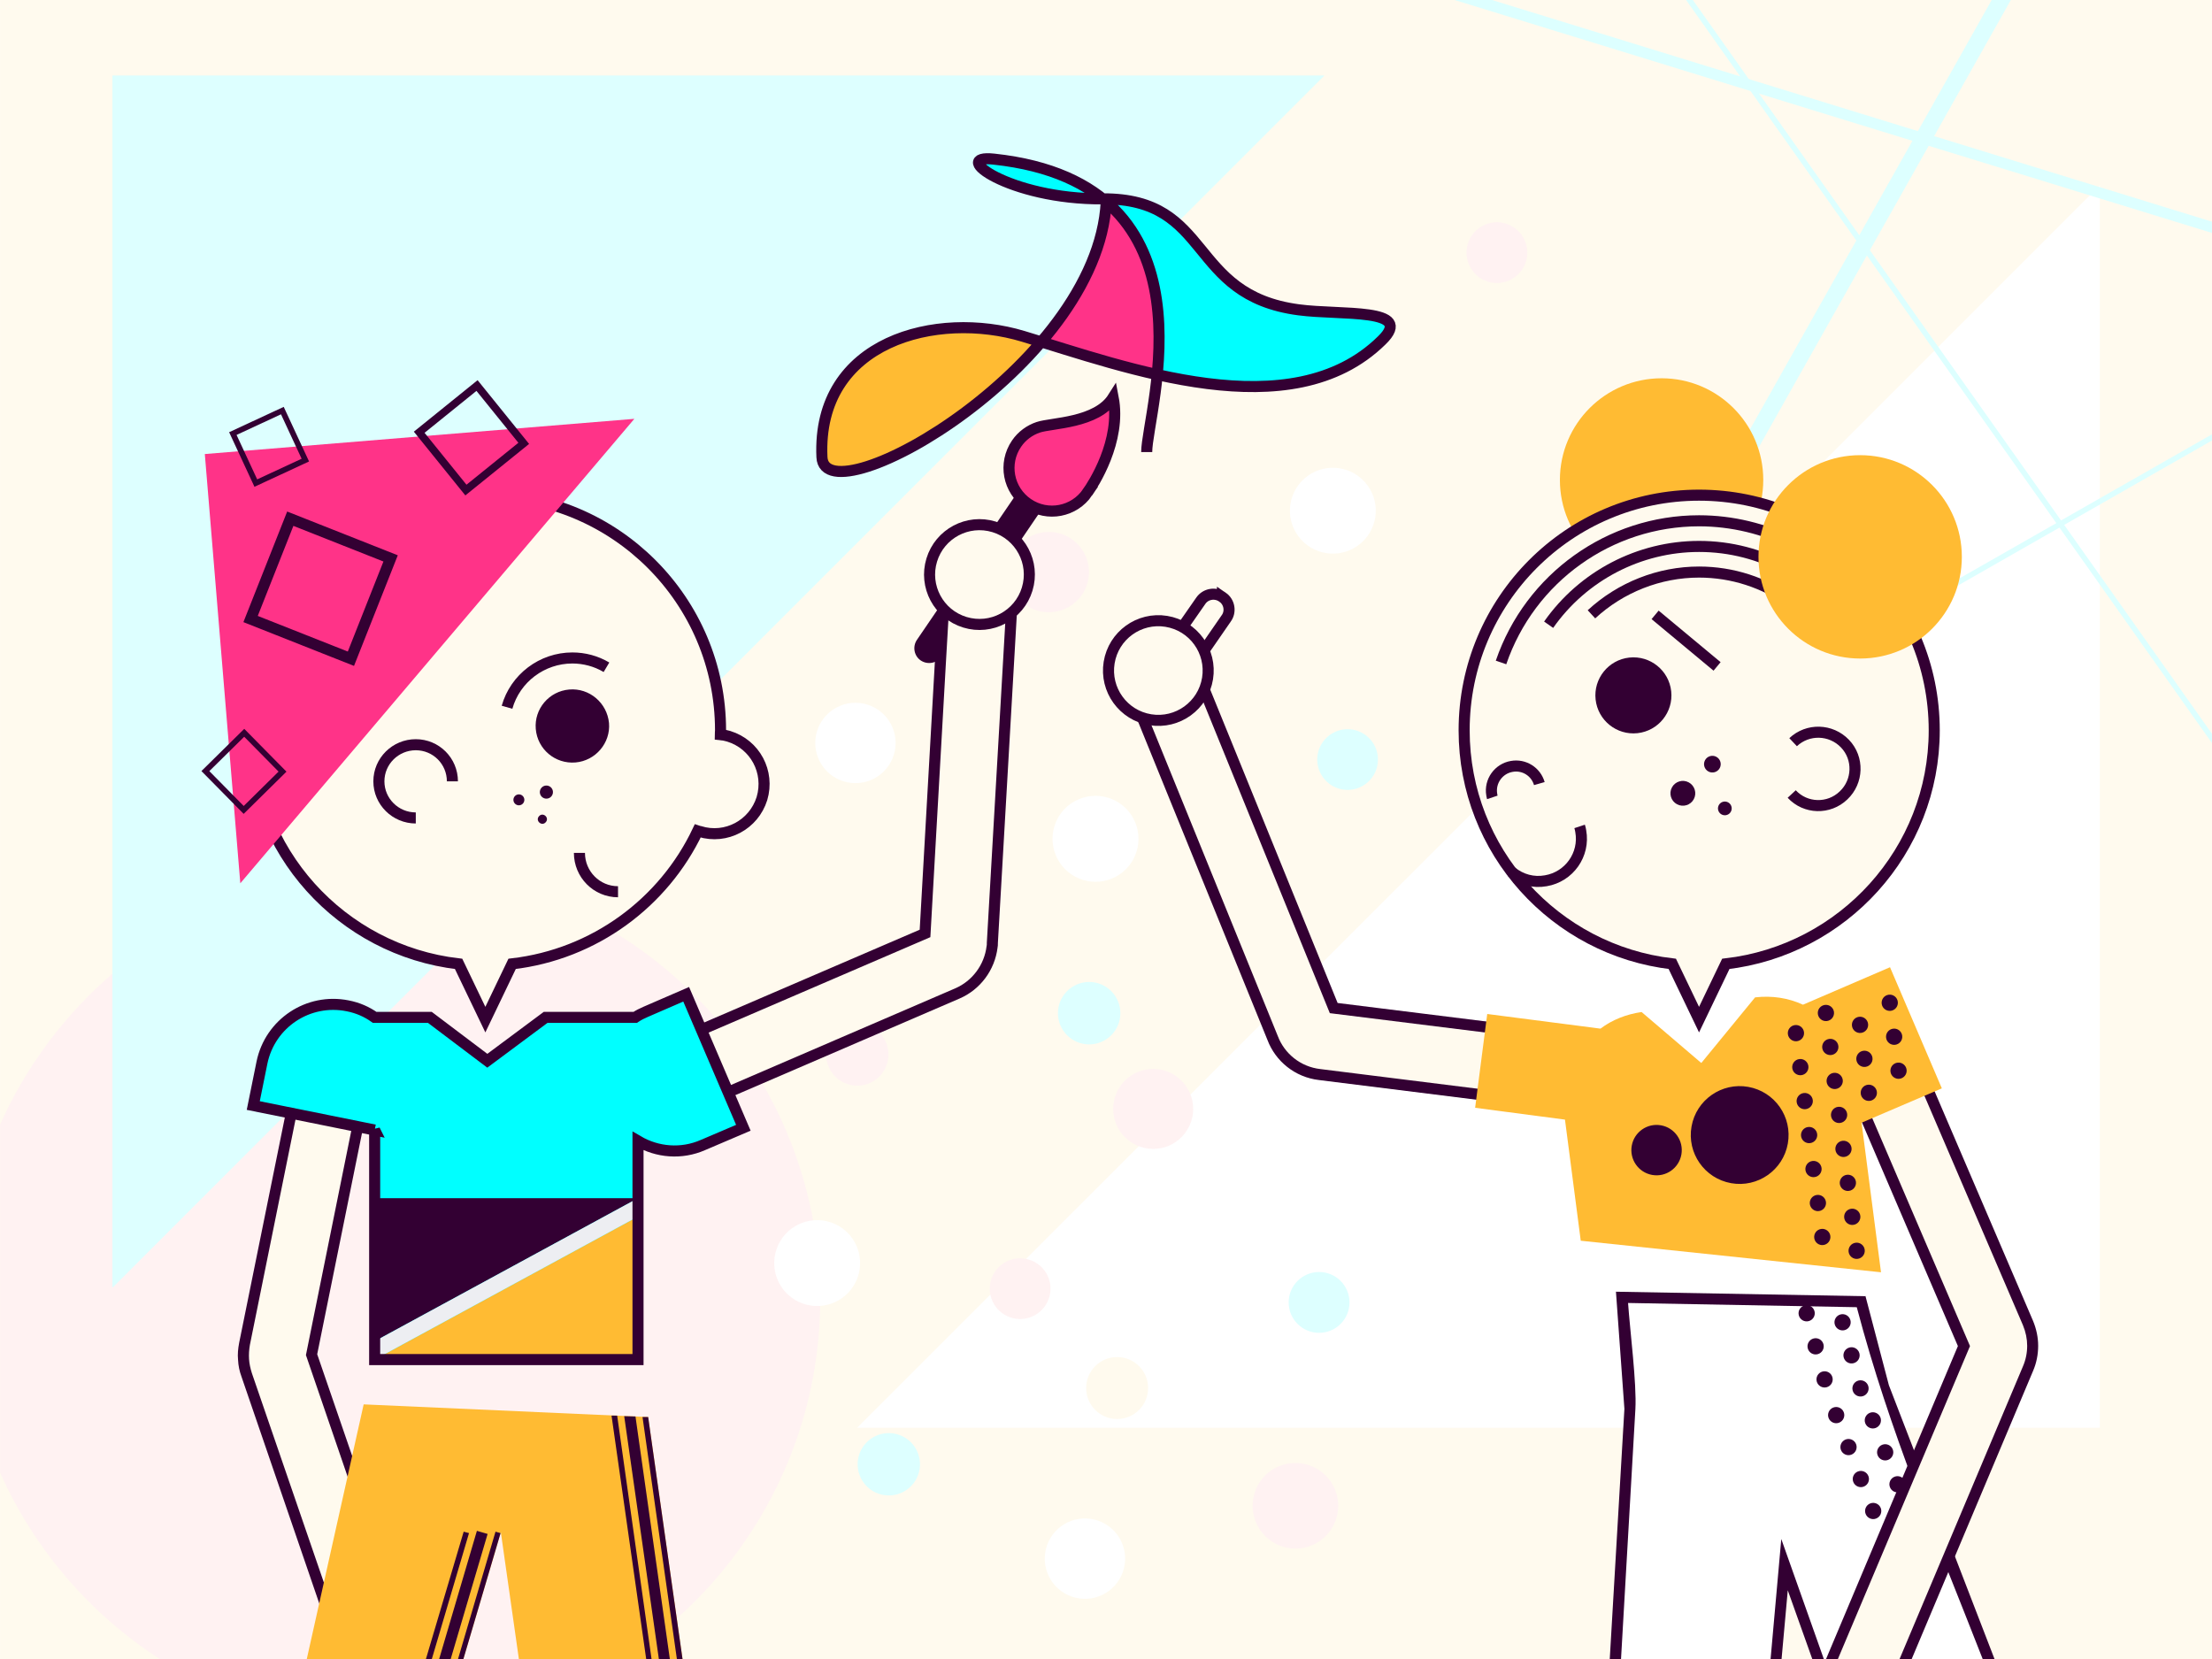 <?xml version="1.0" encoding="UTF-8"?>
<!DOCTYPE svg PUBLIC "-//W3C//DTD SVG 1.1//EN" "http://www.w3.org/Graphics/SVG/1.1/DTD/svg11.dtd">
<!-- Creator: oink! design -->
<svg xmlns="http://www.w3.org/2000/svg" xml:space="preserve" width="1920px" height="1440px" version="1.1" style="shape-rendering:geometricPrecision; text-rendering:geometricPrecision; image-rendering:optimizeQuality; fill-rule:evenodd; clip-rule:evenodd"
viewBox="0 0 7853 5890"
 xmlns:xlink="http://www.w3.org/1999/xlink">
 <defs>
  <style type="text/css">
   <![CDATA[
    .str0 {stroke:#330033;stroke-width:39.261}
    .fil8 {fill:none}
    .fil5 {fill:aqua}
    .fil10 {fill:#330033}
    .fil3 {fill:#DDFFFF}
    .fil11 {fill:#EDEEF2}
    .fil6 {fill:#FF3388}
    .fil7 {fill:#FFBB33}
    .fil2 {fill:#FFF2F2}
    .fil0 {fill:#FFFAEE}
    .fil1 {fill:white}
    .fil9 {fill:#330033;fill-rule:nonzero}
    .fil4 {fill:#DDFFFF;fill-rule:nonzero}
   ]]>
  </style>
 </defs>
 <g>
  <g id="_726638384">
   <rect class="fil0" width="7853" height="5890"/>
   <polygon class="fil1" points="7455,658 3043,5069 7455,5069 "/>
   <path class="fil2" d="M1391 3089c840,0 1521,681 1521,1522 0,536 -278,1008 -698,1279l-1647 0c-248,-160 -446,-390 -567,-662l0 -1235c237,-532 770,-904 1391,-904z"/>
   <polygon class="fil3" points="399,4572 4702,268 399,268 "/>
   <g>
    <polygon class="fil4" points="6010,0 7853,2605 7853,2638 5986,0 "/>
    <polygon class="fil4" points="5536,2864 7853,1542 7853,1564 5546,2881 "/>
    <polygon class="fil4" points="7139,0 5901,2197 5850,2169 7071,0 "/>
    <polygon class="fil4" points="5297,0 7853,787 7853,827 5164,0 "/>
   </g>
   <g>
    <circle class="fil2" transform="matrix(0.568 -0.509 0.509 0.568 3723.41 2031.12)" r="187"/>
    <circle class="fil3" transform="matrix(0.429 -0.385 0.385 0.429 4784.25 2696.66)" r="187"/>
    <circle class="fil2" transform="matrix(0.441 -0.395 0.395 0.441 3043.44 3743.76)" r="187"/>
    <circle class="fil1" transform="matrix(0.607 -0.544 0.544 0.607 4731.9 1813.15)" r="187"/>
    <circle class="fil1" transform="matrix(-0.359 -0.673 -0.673 0.359 3036.91 2637.75)" r="187"/>
    <circle class="fil2" transform="matrix(-0.272 -0.509 -0.509 0.272 5314.35 896.938)" r="187"/>
    <circle class="fil3" transform="matrix(-0.279 -0.523 -0.523 0.279 3866.68 3597.14)" r="187"/>
    <circle class="fil1" transform="matrix(-0.384 -0.72 -0.72 0.384 3889.26 2978.07)" r="187"/>
    <circle class="fil2" cx="4094" cy="3937" r="142"/>
    <circle class="fil3" cx="4683" cy="4624" r="108"/>
    <circle class="fil0" cx="3966" cy="4928" r="110"/>
    <circle class="fil2" cx="4599" cy="5346" r="152"/>
    <circle class="fil1" transform="matrix(0.182 -0.741 -0.741 -0.182 3851.74 5533.67)" r="187"/>
    <circle class="fil2" transform="matrix(0.137 -0.56 -0.56 -0.137 3621.64 4575.15)" r="187"/>
    <circle class="fil3" transform="matrix(0.141 -0.575 -0.575 -0.141 3155.4 5198.66)" r="187"/>
    <circle class="fil1" transform="matrix(0.194 -0.792 -0.792 -0.194 2901.01 4484.34)" r="187"/>
   </g>
   <g>
    <g>
     <path class="fil5" d="M3915 706c-334,2 -548,-159 -386,-141 174,19 298,70 386,141z"/>
     <path class="fil5" d="M4905 1209c-202,198 -507,185 -797,121 19,-199 7,-452 -180,-614 0,-3 0,-6 0,-10 377,5 291,342 683,394 149,20 415,-8 294,109z"/>
     <path class="fil6" d="M4108 1330c-146,-32 -288,-78 -411,-116 127,-149 221,-321 231,-498 187,162 199,415 180,614z"/>
     <path class="fil7" d="M2918 1623c-19,-414 409,-521 714,-429 21,6 43,13 65,20 -296,346 -772,564 -779,409z"/>
     <path class="fil8 str0" d="M3928 688c1,596 -1000,1161 -1010,935 -19,-414 409,-521 714,-429 369,111 951,331 1273,15 121,-117 -145,-89 -294,-109 -397,-52 -304,-396 -696,-394 -334,2 -548,-159 -386,-141 815,88 542,897 542,1040"/>
    </g>
    <g>
     <polygon class="fil1" points="5787,5002 5735,5890 6306,5890 6336,5555 6455,5890 7060,5890 6687,4924 6607,4621 5759,4606 "/>
     <path class="fil9" d="M5806 5003l-51 887 -40 0 52 -888 -30 -416 886 16 83 316 375 972 -42 0c-169,-433 -329,-802 -447,-1249l-812 -15c7,100 31,286 26,377zm480 887l38 -426 151 426 -41 0 -87 -244 -22 244 -39 0z"/>
     <path class="fil0" d="M6504 5890l86 -203 382 -908 -369 -862 222 -95 375 876c23,53 21,111 0,161l-434 1031 -262 0z"/>
     <path class="fil9" d="M6483 5890c156,-370 312,-741 468,-1111l-374 -872 258 -110 383 893c12,29 18,59 18,88 0,31 -6,61 -18,89l-431 1023 -43 0 438 -1039c10,-23 15,-48 15,-73 0,-24 -5,-49 -15,-73l-368 -857 -185 80 365 851c-156,370 -313,741 -469,1111l-42 0z"/>
     <circle class="fil7" cx="5899" cy="1704" r="361"/>
     <path class="fil0 str0" d="M4005 2423l223 -91 138 339 369 908 924 115 -30 239 -944 -118c-78,-9 -141,-61 -167,-130l-513 -1262z"/>
     <path class="fil0 str0" d="M4340 2120l0 0c25,17 31,52 13,76l-150 217 -91 -63 151 -217c17,-25 52,-31 77,-13z"/>
     <circle class="fil0 str0" transform="matrix(0.987 0.159 0.159 -0.987 4112.34 2380.65)" r="177"/>
     <path class="fil7" d="M5556 3975l56 430 1066 112 -69 -531 285 -122 -184 -430 -309 133c-52,-24 -110,-33 -170,-26l-191 233 -212 -181c-55,8 -105,28 -146,59l-402 -52 -43 333 319 42z"/>
     <path class="fil0 str0" d="M6032 1758c461,0 835,374 835,835 0,428 -324,781 -740,829l-95 198 -95 -198c-416,-48 -739,-401 -739,-829 0,-461 373,-835 834,-835z"/>
     <circle class="fil10" transform="matrix(-0.994 0.108 0.108 0.994 5798.96 2468.79)" r="135"/>
     <path class="fil8 str0" d="M5298 2831c-1,-3 -1,-6 -2,-10 -8,-47 24,-92 71,-100 44,-8 86,19 98,61"/>
     <line class="fil8 str0" x1="5876" y1="2183" x2="6096" y2= "2366" />
     <path class="fil8 str0" d="M6361 2819c49,53 132,55 184,5 52,-49 55,-132 5,-184 -50,-52 -132,-54 -184,-5"/>
     <circle class="fil10" transform="matrix(2.425 1.304 1.304 -2.425 5974.54 2816.51)" r="16"/>
     <circle class="fil10" transform="matrix(1.63 0.876 0.876 -1.63 6079.34 2713)" r="16"/>
     <circle class="fil10" transform="matrix(-0.62 1.392 1.392 0.62 6123.58 2870.09)" r="16"/>
     <path class="fil8 str0" d="M5329 2352c103,-301 386,-503 703,-503 117,0 232,28 336,80"/>
     <path class="fil8 str0" d="M5498 2218c122,-174 322,-278 534,-278 111,0 219,28 316,82"/>
     <path class="fil8 str0" d="M5650 2181c104,-96 241,-150 382,-150 118,0 232,37 328,106"/>
     <circle class="fil7" cx="6604" cy="1977" r="361"/>
     <circle class="fil10" transform="matrix(-1.461 -0.26 -0.26 1.461 6176.27 4029.71)" r="117"/>
     <circle class="fil10" transform="matrix(-0.753 -0.134 -0.134 0.753 5881.19 4083.31)" r="117"/>
     <path class="fil8 str0" d="M5608 2934c2,6 3,11 4,17 15,83 -41,162 -124,176 -44,8 -88,-4 -122,-32"/>
     <circle class="fil10" transform="matrix(0.057 0.209 -0.209 0.057 6605.26 4929.29)" r="133"/>
     <circle class="fil10" transform="matrix(0.078 0.202 -0.202 0.078 6649.05 5042.75)" r="133"/>
     <circle class="fil10" transform="matrix(0.078 0.202 -0.202 0.078 6692.85 5156.21)" r="133"/>
     <circle class="fil10" transform="matrix(0.078 0.202 -0.202 0.078 6736.65 5269.67)" r="133"/>
     <circle class="fil10" transform="matrix(0.028 0.215 0.215 -0.028 6603.55 3638.58)" r="133"/>
     <circle class="fil10" transform="matrix(0.028 0.215 0.215 -0.028 6619.14 3759.19)" r="133"/>
     <circle class="fil10" transform="matrix(0.028 0.215 0.215 -0.028 6634.73 3879.81)" r="133"/>
     <circle class="fil10" transform="matrix(0.028 0.215 -0.215 0.028 6482.42 3596.4)" r="133"/>
     <circle class="fil10" transform="matrix(0.028 0.215 -0.215 0.028 6498.01 3717.02)" r="133"/>
     <circle class="fil10" transform="matrix(0.028 0.215 -0.215 0.028 6513.61 3837.63)" r="133"/>
     <circle class="fil10" transform="matrix(0.028 0.215 -0.215 0.028 6529.2 3958.25)" r="133"/>
     <circle class="fil10" transform="matrix(0.028 0.215 -0.215 0.028 6544.79 4078.86)" r="133"/>
     <circle class="fil10" transform="matrix(0.028 0.215 -0.215 0.028 6560.39 4199.48)" r="133"/>
     <circle class="fil10" transform="matrix(0.028 0.215 -0.215 0.028 6575.98 4320.1)" r="133"/>
     <circle class="fil10" transform="matrix(0.028 0.215 -0.215 0.028 6591.57 4440.71)" r="133"/>
     <circle class="fil10" transform="matrix(0.057 0.209 -0.209 0.057 6477.72 4897.29)" r="133"/>
     <circle class="fil10" transform="matrix(0.078 0.202 -0.202 0.078 6518.89 5024.11)" r="133"/>
     <circle class="fil10" transform="matrix(0.078 0.202 -0.202 0.078 6562.68 5137.58)" r="133"/>
     <circle class="fil10" transform="matrix(0.078 0.202 -0.202 0.078 6606.48 5251.04)" r="133"/>
     <circle class="fil10" transform="matrix(0.078 0.202 -0.202 0.078 6650.28 5364.5)" r="133"/>
     <circle class="fil10" transform="matrix(0.028 0.215 0.215 -0.028 6709.08 3560.14)" r="133"/>
     <circle class="fil10" transform="matrix(0.028 0.215 0.215 -0.028 6724.68 3680.75)" r="133"/>
     <circle class="fil10" transform="matrix(0.028 0.215 0.215 -0.028 6740.27 3801.37)" r="133"/>
     <circle class="fil10" transform="matrix(0.028 0.215 -0.215 0.028 6376 3668)" r="133"/>
     <circle class="fil10" transform="matrix(0.028 0.215 -0.215 0.028 6391.59 3788.61)" r="133"/>
     <circle class="fil10" transform="matrix(0.028 0.215 -0.215 0.028 6407.19 3909.23)" r="133"/>
     <circle class="fil10" transform="matrix(0.028 0.215 -0.215 0.028 6422.78 4029.84)" r="133"/>
     <circle class="fil10" transform="matrix(0.028 0.215 -0.215 0.028 6438.37 4150.46)" r="133"/>
     <circle class="fil10" transform="matrix(0.028 0.215 -0.215 0.028 6453.97 4271.08)" r="133"/>
     <circle class="fil10" transform="matrix(0.028 0.215 -0.215 0.028 6469.56 4391.69)" r="133"/>
     <circle class="fil10" transform="matrix(0.057 0.209 -0.209 0.057 6541.61 4694.52)" r="133"/>
     <circle class="fil10" transform="matrix(0.057 0.209 -0.209 0.057 6573.43 4811.91)" r="133"/>
     <circle class="fil10" transform="matrix(0.057 0.209 -0.209 0.057 6414.07 4662.52)" r="133"/>
     <circle class="fil10" transform="matrix(0.057 0.209 -0.209 0.057 6445.89 4779.91)" r="133"/>
    </g>
    <g>
     <path class="fil8 str0" d="M2457 2841c72,0 130,-58 130,-130 0,-72 -58,-130 -130,-130 -72,0 -130,58 -130,130"/>
     <path class="fil0 str0" d="M1723 1758c-461,0 -834,374 -834,835 0,428 323,781 739,829l95 198 95 -198c292,-34 538,-217 659,-472 3,1 5,2 7,2 94,29 192,-24 221,-117 28,-94 -24,-192 -118,-221 -10,-3 -20,-5 -30,-6 0,-5 1,-10 1,-15 0,-461 -374,-835 -835,-835z"/>
     <g>
      <path class="fil10" d="M3711 1790l-87 -59 -369 541c-16,24 -10,57 14,73l0 0c24,16 57,10 74,-14l368 -541z"/>
      <path class="fil6 str0" d="M3861 1748c-47,69 -142,88 -212,40 -70,-48 -88,-143 -40,-213 19,-28 47,-48 77,-58 47,-16 208,-14 266,-106 30,155 -72,310 -91,337z"/>
     </g>
     <path class="fil0 str0" d="M3598 2047l-241 -14 -18 310 -55 971 -855 368 95 222 875 -377c67,-29 114,-92 123,-165 1,-4 1,-8 1,-12l0 -1 0 0 0 0 0 0 0 -1 0 0 75 -1301z"/>
     <circle class="fil0 str0" transform="matrix(-0.292 0.957 -0.957 -0.292 3477.24 2039.87)" r="177"/>
     <path class="fil0" d="M1477 5890l-49 -144 -322 -936 187 -924 -236 -48 -189 933c-8,38 -5,76 8,110l346 1009 255 0z"/>
     <path class="fil9" d="M1456 5890l-370 -1079 184 -910 -198 -40 -185 914c-3,17 -4,34 -3,50 1,17 5,34 10,50l349 1015 -42 0 -344 -1003c-7,-19 -11,-38 -12,-59 -2,-20 0,-40 4,-61l193 -952 274 55 -190 938 372 1082 -42 0z"/>
     <path class="fil5" d="M1404 4027l-505 -102 31 -153c29,-139 164,-229 304,-201 139,28 230,164 201,303l-31 153z"/>
     <polygon class="fil5" points="1330,4827 2265,4827 2265,3612 1937,3612 1730,3766 1526,3612 1330,3612 "/>
     <path class="fil10" d="M2021 2448c-72,6 -125,69 -119,140 6,72 69,125 141,119 71,-6 125,-69 119,-140 -7,-72 -70,-125 -141,-119z"/>
     <path class="fil5" d="M2293 3592c-131,56 -191,208 -135,338 56,131 208,191 338,135l0 0 143 -61 -203 -474 -143 62z"/>
     <path class="fil0" d="M1476 2644c72,0 130,58 130,130 0,72 -58,130 -130,130 -72,0 -131,-58 -131,-130 0,-72 59,-130 131,-130z"/>
     <path class="fil8 str0" d="M1476 2904c-72,0 -131,-58 -131,-130 0,-72 59,-130 131,-130 72,0 130,58 130,130"/>
     <polygon class="fil7" points="1330,4827 2265,4827 2265,4319 "/>
     <polygon class="fil7" points="2301,5031 2423,5890 1842,5890 1778,5440 1645,5890 1089,5890 1291,4986 "/>
     <polygon class="fil10" points="2265,4254 1330,4254 1330,4762 "/>
     <polygon class="fil11" points="2265,4254 1330,4762 1330,4827 2265,4319 "/>
     <path class="fil8 str0" d="M1330 4012l-431 -87 31 -153c29,-139 164,-229 304,-201 36,7 68,21 96,41l196 0 204 154 207 -154 318 0c12,-8 24,-14 38,-20l143 -62 203 474 -143 61 0 0c-77,34 -163,26 -231,-14l0 776 -935 0 0 -815z"/>
     <polygon class="fil6" points="2252,1487 853,3136 727,1612 "/>
     <rect class="fil8 str0" transform="matrix(0.93 0.368 -0.368 0.93 1030.44 1841.56)" width="383" height="383"/>
     <rect class="fil8 str0" transform="matrix(0.536 -0.433 0.433 0.536 1488.15 1534.62)" width="383" height="383"/>
     <rect class="fil8 str0" transform="matrix(0.459 -0.213 0.213 0.459 826.522 1539.3)" width="383" height="383"/>
     <rect class="fil8 str0" transform="matrix(0.36 -0.355 0.355 0.36 729.023 2737.62)" width="383" height="383"/>
     <path class="fil9" d="M1626 5890l133 -452 18 5 -132 447 -19 0zm675 -859l122 859 -20 0 -122 -859 20 0zm77 859l-39 0 -123 -862 40 1 122 861zm-65 0l-19 0 -123 -864 20 0 122 864zm-713 0l-41 0 134 -455 38 11 -131 444zm-67 0l-21 0 134 -452 19 5 -132 447z"/>
     <path class="fil8 str0" d="M2153 2369c-37,-22 -79,-33 -121,-33 -108,0 -203,72 -232,175"/>
     <circle class="fil10" transform="matrix(0.9 0.814 0.814 -0.9 1842.05 2839.71)" r="16"/>
     <circle class="fil10" transform="matrix(0.742 0.671 0.671 -0.742 1925.44 2908.49)" r="16"/>
     <circle class="fil10" transform="matrix(1.079 0.976 0.976 -1.079 1939.72 2812.21)" r="16"/>
     <path class="fil8 str0" d="M2057 3028c0,76 61,138 137,138"/>
    </g>
   </g>
  </g>
 </g>
</svg>
